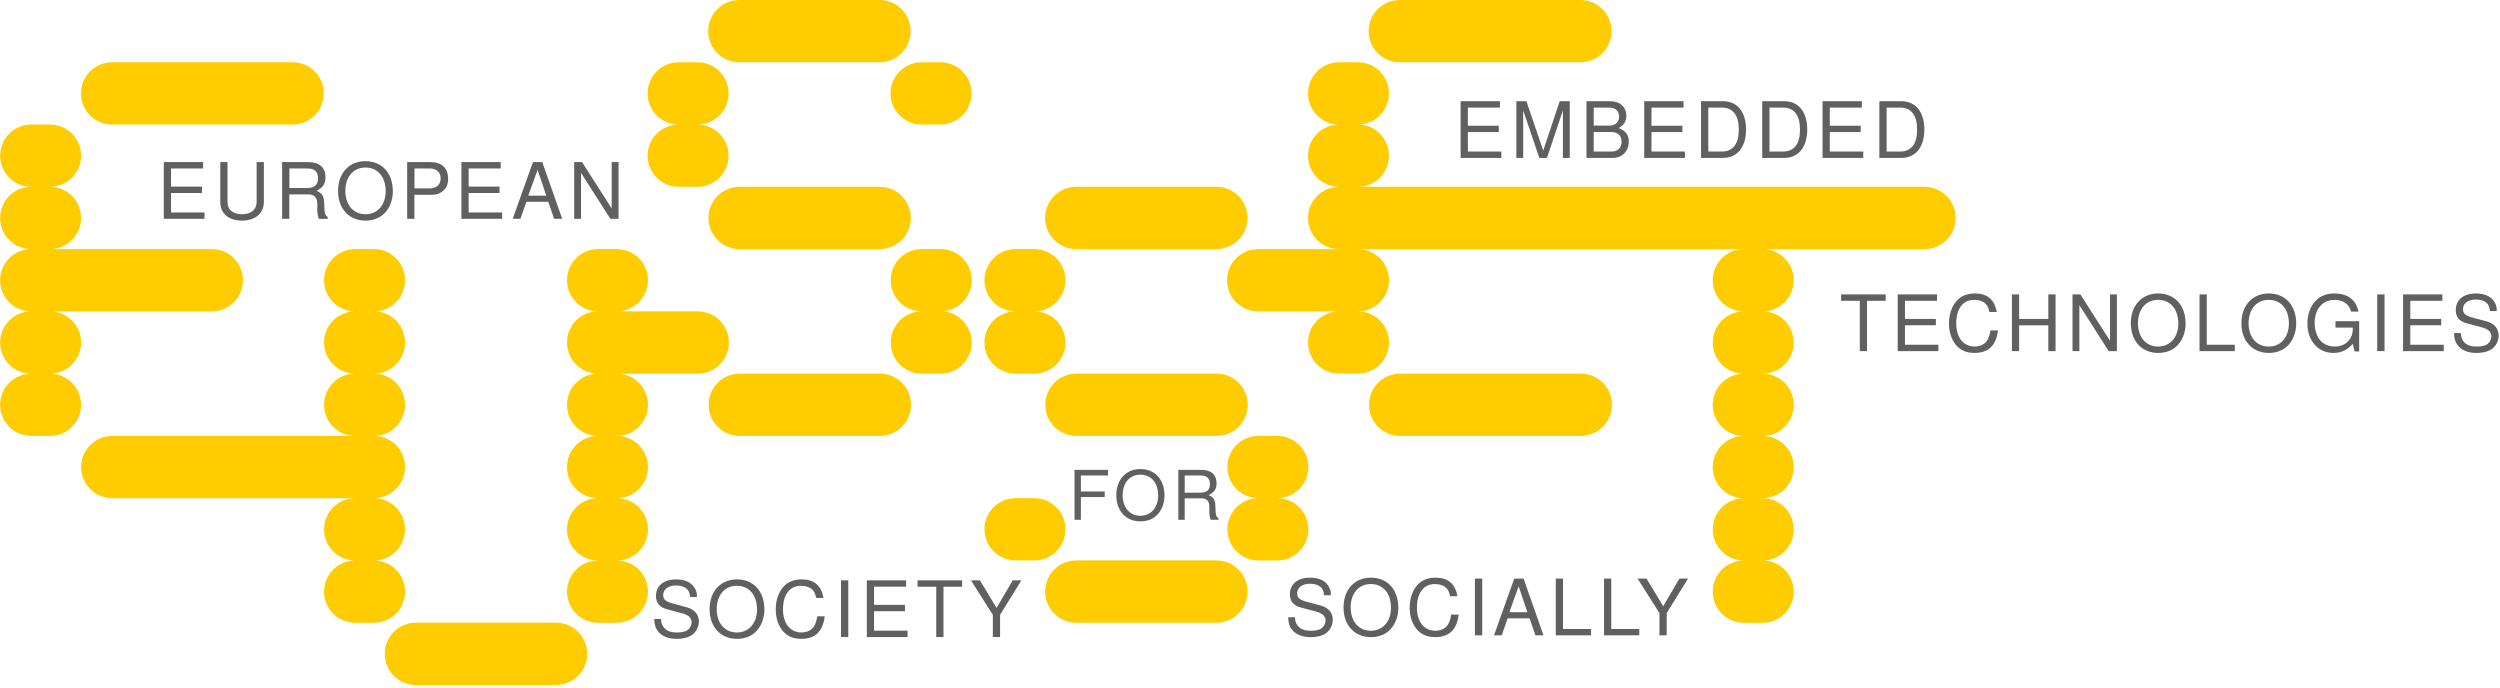 <svg version="1.1" viewBox="0 0 1200 330" width="1200" height="330" xmlns="http://www.w3.org/2000/svg">
    <!-- EUSSET logo recreated as a vector graphic by Julian Fietkau in 2025 -->
    <path d="m354.9 0c-8.28 0-14.95 6.666-14.95 14.95 0 8.28 6.666 14.95 14.95 14.95h67.25c8.28 0 14.94-6.666 14.94-14.95 0-8.28-6.664-14.95-14.94-14.95h-67.25zm317 0c-8.28 0-14.95 6.666-14.95 14.95 0 8.28 6.666 14.95 14.95 14.95h86.68c8.28 0 14.95-6.666 14.95-14.95 0-8.28-6.666-14.95-14.95-14.95h-86.68zm-618.1 29.89c-8.28 0-14.95 6.666-14.95 14.95 0 8.28 6.666 14.94 14.95 14.94h86.68c8.28 0 14.95-6.664 14.95-14.94 0-8.28-6.666-14.95-14.95-14.95h-86.68zm272 0c-8.28 0-14.95 6.666-14.95 14.95 0 8.28 6.666 14.94 14.95 14.94-8.28 0-14.95 6.666-14.95 14.95 0 8.28 6.666 14.95 14.95 14.95h8.967c8.28 0 14.95-6.666 14.95-14.95 0-8.28-6.666-14.95-14.95-14.95 8.28 0 14.95-6.664 14.95-14.94 0-8.28-6.666-14.95-14.95-14.95h-8.967zm116.6 0c-8.28 0-14.95 6.666-14.95 14.95 0 8.28 6.666 14.94 14.95 14.94h8.967c8.28 0 14.95-6.664 14.95-14.94 0-8.28-6.666-14.95-14.95-14.95h-8.967zm200.4 0c-8.28 0-14.95 6.666-14.95 14.95 0 8.28 6.666 14.94 14.95 14.94-8.28 0-14.95 6.666-14.95 14.95 0 8.28 6.666 14.95 14.95 14.95-8.28 0-14.95 6.666-14.95 14.95 0 8.28 6.666 14.95 14.95 14.95h-38.86c-8.28 0-14.95 6.666-14.95 14.95s6.666 14.94 14.95 14.94h38.86c-8.28 0-14.95 6.666-14.95 14.95 0 8.28 6.666 14.95 14.95 14.95h8.967c8.28 0 14.95-6.666 14.95-14.95 0-8.28-6.666-14.95-14.95-14.95 8.28 0 14.95-6.664 14.95-14.94s-6.666-14.95-14.95-14.95h185.3c-8.28 0-14.95 6.666-14.95 14.95s6.666 14.94 14.95 14.94c-8.28 0-14.95 6.666-14.95 14.95 0 8.28 6.666 14.95 14.95 14.95-8.28 0-14.95 6.666-14.95 14.95 0 8.28 6.666 14.95 14.95 14.95-8.28 0-14.95 6.666-14.95 14.95 0 8.28 6.666 14.95 14.95 14.95-8.28 0-14.95 6.664-14.95 14.94 0 8.28 6.666 14.95 14.95 14.95-8.28 0-14.95 6.666-14.95 14.95 0 8.28 6.666 14.95 14.95 14.95h8.967c8.28 0 14.95-6.666 14.95-14.95 0-8.28-6.666-14.95-14.95-14.95 8.28 0 14.95-6.666 14.95-14.95 0-8.28-6.666-14.94-14.95-14.94 8.28 0 14.95-6.666 14.95-14.95 0-8.28-6.666-14.95-14.95-14.95 8.28 0 14.95-6.666 14.95-14.95 0-8.28-6.666-14.95-14.95-14.95 8.28 0 14.95-6.666 14.95-14.95 0-8.28-6.666-14.95-14.95-14.95 8.28 0 14.95-6.664 14.95-14.94s-6.666-14.95-14.95-14.95h77.71c8.28 0 14.95-6.666 14.95-14.95 0-8.28-6.666-14.95-14.95-14.95h-272c8.28 0 14.95-6.666 14.95-14.95 0-8.28-6.666-14.95-14.95-14.95 8.28 0 14.95-6.664 14.95-14.94 0-8.28-6.666-14.95-14.95-14.95h-8.967zm-627.8 29.89c-8.28 0-14.95 6.666-14.95 14.95 0 8.28 6.666 14.95 14.95 14.95-8.28 0-14.95 6.666-14.95 14.95 0 8.28 6.666 14.95 14.95 14.95-8.28 0-14.95 6.666-14.95 14.95s6.666 14.94 14.95 14.94c-8.28 0-14.95 6.666-14.95 14.95 0 8.28 6.666 14.95 14.95 14.95-8.28 0-14.95 6.666-14.95 14.95 0 8.28 6.666 14.95 14.95 14.95h8.967c8.28 0 14.95-6.666 14.95-14.95 0-8.28-6.666-14.95-14.95-14.95 8.28 0 14.95-6.666 14.95-14.95 0-8.28-6.666-14.95-14.95-14.95h77.71c8.28 0 14.94-6.664 14.94-14.94s-6.664-14.95-14.94-14.95h-77.71c8.28 0 14.95-6.666 14.95-14.95 0-8.28-6.666-14.95-14.95-14.95 8.28 0 14.95-6.666 14.95-14.95 0-8.28-6.666-14.95-14.95-14.95h-8.967zm340 29.89c-8.28 0-14.95 6.666-14.95 14.95 0 8.28 6.666 14.95 14.95 14.95h67.25c8.28 0 14.94-6.666 14.94-14.95 0-8.28-6.664-14.95-14.94-14.95h-67.25zm161.6 0c-8.28 0-14.95 6.666-14.95 14.95 0 8.28 6.666 14.95 14.95 14.95h67.25c8.28 0 14.95-6.666 14.95-14.95 0-8.28-6.666-14.95-14.95-14.95h-67.25zm-346.1 29.89c-8.28 0-14.95 6.666-14.95 14.95s6.666 14.94 14.95 14.94c-8.28 0-14.95 6.666-14.95 14.95 0 8.28 6.666 14.95 14.95 14.95-8.28 0-14.95 6.666-14.95 14.95 0 8.28 6.666 14.95 14.95 14.95h-116.6c-8.28 0-14.95 6.666-14.95 14.95 0 8.28 6.666 14.95 14.95 14.95h116.6c-8.28 0-14.95 6.664-14.95 14.94 0 8.28 6.666 14.95 14.95 14.95-8.28 0-14.95 6.666-14.95 14.95 0 8.28 6.666 14.95 14.95 14.95h8.967c8.28 0 14.95-6.666 14.95-14.95 0-8.28-6.666-14.95-14.95-14.95 8.28 0 14.95-6.666 14.95-14.95 0-8.28-6.666-14.94-14.95-14.94 8.28 0 14.95-6.666 14.95-14.95 0-8.28-6.666-14.95-14.95-14.95 8.28 0 14.95-6.666 14.95-14.95 0-8.28-6.666-14.95-14.95-14.95 8.28 0 14.95-6.666 14.95-14.95 0-8.28-6.666-14.95-14.95-14.95 8.28 0 14.95-6.664 14.95-14.94s-6.666-14.95-14.95-14.95h-8.967zm116.6 0c-8.28 0-14.94 6.666-14.94 14.95s6.664 14.94 14.94 14.94c-8.28 0-14.94 6.666-14.94 14.95 0 8.28 6.664 14.95 14.94 14.95-8.28 0-14.94 6.666-14.94 14.95 0 8.28 6.664 14.95 14.94 14.95-8.28 0-14.94 6.666-14.94 14.95 0 8.28 6.664 14.95 14.94 14.95-8.28 0-14.94 6.664-14.94 14.94 0 8.28 6.664 14.95 14.94 14.95-8.28 0-14.94 6.666-14.94 14.95 0 8.28 6.664 14.95 14.94 14.95h8.967c8.28 0 14.95-6.666 14.95-14.95 0-8.28-6.666-14.95-14.95-14.95 8.28 0 14.95-6.666 14.95-14.95 0-8.28-6.666-14.94-14.95-14.94 8.28 0 14.95-6.666 14.95-14.95 0-8.28-6.666-14.95-14.95-14.95 8.28 0 14.95-6.666 14.95-14.95 0-8.28-6.666-14.95-14.95-14.95h38.86c8.28 0 14.95-6.666 14.95-14.95 0-8.28-6.666-14.95-14.95-14.95h-38.86c8.28 0 14.95-6.664 14.95-14.94s-6.666-14.95-14.95-14.95h-8.967zm155.4 0c-8.28 0-14.95 6.666-14.95 14.95s6.666 14.94 14.95 14.94c-8.28 0-14.95 6.666-14.95 14.95 0 8.28 6.666 14.95 14.95 14.95h8.967c8.28 0 14.95-6.666 14.95-14.95 0-8.28-6.666-14.95-14.95-14.95 8.28 0 14.95-6.664 14.95-14.94s-6.666-14.95-14.95-14.95h-8.967zm44.99 0c-8.28 0-14.95 6.666-14.95 14.95s6.666 14.94 14.95 14.94c-8.28 0-14.95 6.666-14.95 14.95 0 8.28 6.666 14.95 14.95 14.95h8.967c8.28 0 14.95-6.666 14.95-14.95 0-8.28-6.666-14.95-14.95-14.95 8.28 0 14.95-6.664 14.95-14.94s-6.666-14.95-14.95-14.95h-8.967zm-132.4 59.78c-8.28 0-14.95 6.666-14.95 14.95 0 8.28 6.666 14.95 14.95 14.95h67.25c8.28 0 14.94-6.666 14.94-14.95 0-8.28-6.664-14.95-14.94-14.95h-67.25zm161.6 0c-8.28 0-14.95 6.666-14.95 14.95 0 8.28 6.666 14.95 14.95 14.95h67.25c8.28 0 14.95-6.666 14.95-14.95 0-8.28-6.666-14.95-14.95-14.95h-67.25zm155.4 0c-8.28 0-14.95 6.666-14.95 14.95 0 8.28 6.666 14.95 14.95 14.95h86.68c8.28 0 14.95-6.666 14.95-14.95 0-8.28-6.666-14.95-14.95-14.95h-86.68zm-68 29.89c-8.28 0-14.95 6.666-14.95 14.95 0 8.28 6.666 14.95 14.95 14.95-8.28 0-14.95 6.664-14.95 14.94 0 8.28 6.666 14.95 14.95 14.95h8.967c8.28 0 14.95-6.666 14.95-14.95 0-8.28-6.666-14.94-14.95-14.94 8.28 0 14.95-6.666 14.95-14.95 0-8.28-6.666-14.95-14.95-14.95h-8.967zm-116.6 29.89c-8.28 0-14.95 6.664-14.95 14.94 0 8.28 6.666 14.95 14.95 14.95h8.967c8.28 0 14.95-6.666 14.95-14.95 0-8.28-6.666-14.94-14.95-14.94h-8.967zm29.14 29.89c-8.28 0-14.95 6.666-14.95 14.95 0 8.28 6.666 14.95 14.95 14.95h67.25c8.28 0 14.95-6.666 14.95-14.95 0-8.28-6.666-14.95-14.95-14.95h-67.25zm-317 29.89c-8.28 0-14.95 6.666-14.95 14.95 0 8.28 6.666 14.95 14.95 14.95h67.25c8.28 0 14.95-6.666 14.95-14.95 0-8.28-6.666-14.95-14.95-14.95h-67.25z" fill="#fc0"/>
    <path d="m701.1 48.57v27.24h19.54v-3.064h-16.06v-9.34h14.83v-3.062h-14.83v-8.705h15.39v-3.064h-18.87zm26.75 0v27.24h3.289v-22.83l7.732 22.83h3.662l7.658-22.83v22.83h3.289v-27.24h-4.82l-7.92 23.72-8.07-23.72h-4.82zm33.66 0v27.24h12.29c2.578 0 4.484-0.71 5.941-2.279 1.345-1.42 2.092-3.363 2.092-5.492 0-3.288-1.494-5.268-4.969-6.613 2.503-1.158 3.773-3.137 3.773-5.939 0-2.017-0.748-3.736-2.168-5.006-1.457-1.308-3.287-1.906-5.902-1.906h-11.06zm27.72 0v27.24h19.54v-3.064h-16.06v-9.34h14.83v-3.062h-14.83v-8.705h15.39v-3.064h-18.87zm27.27 0v27.24h10.5c6.874 0 11.1-5.156 11.1-13.64 0-8.443-4.184-13.6-11.1-13.6h-10.5zm29.37 0v27.24h10.5c6.874 0 11.1-5.156 11.1-13.64 0-8.443-4.184-13.6-11.1-13.6h-10.5zm28.95 0v27.24h19.54v-3.064h-16.06v-9.34h14.83v-3.062h-14.83v-8.705h15.39v-3.064h-18.87zm27.27 0v27.24h10.5c6.874 0 11.1-5.156 11.1-13.64 0-8.443-4.184-13.6-11.1-13.6h-10.5zm-137.1 3.064h6.725c1.943 0 3.027 0.261 3.961 0.971 0.971 0.747 1.494 1.869 1.494 3.363 0 1.494-0.523 2.614-1.494 3.361-0.934 0.71-2.018 0.973-3.961 0.973h-6.725v-8.668zm54.99 0h6.426c5.38 0 8.219 3.623 8.219 10.57 0 6.912-2.839 10.54-8.219 10.54h-6.426v-21.11zm29.37 0h6.426c5.38 0 8.219 3.623 8.219 10.57 0 6.912-2.839 10.54-8.219 10.54h-6.426v-21.11zm56.23 0h6.426c5.38 0 8.219 3.623 8.219 10.57 0 6.912-2.839 10.54-8.219 10.54h-6.426v-21.11zm-140.6 11.73h8.48c3.064 0 4.895 1.756 4.895 4.707 0 2.914-1.831 4.67-4.895 4.67h-8.48v-9.377zm-589.6 13.99c-7.808 0-13.11 5.753-13.11 14.27 0 8.555 5.267 14.27 13.15 14.27 3.325 0 6.239-1.009 8.443-2.877 2.951-2.503 4.707-6.726 4.707-11.17 0-8.78-5.192-14.49-13.19-14.49zm-96.76 0.447v27.24h19.54v-3.064h-16.06v-9.34h14.83v-3.062h-14.83v-8.705h15.39v-3.064h-18.87zm27.12 0v19.13c0 5.529 3.961 8.967 10.42 8.967 6.389 0 10.5-3.512 10.5-8.967v-19.13h-3.475v19.13c0 3.661-2.652 5.902-7.023 5.902-2.017 0-3.661-0.486-4.969-1.42-1.345-1.046-1.98-2.428-1.98-4.482v-19.13h-3.475zm29.66 0v27.24h3.475v-11.73h8.967c3.101 0 4.482 1.495 4.482 4.857l-0.037 2.428c0 1.681 0.297 3.326 0.783 4.447h4.223v-0.859c-1.308-0.897-1.57-1.868-1.645-5.492-0.037-4.483-0.746-5.829-3.697-7.1 3.064-1.532 4.295-3.362 4.295-6.5 0-4.707-2.913-7.285-8.293-7.285h-12.55zm60.04 0v27.24h3.475v-11.54h8.555c2.13 0 3.811-0.636 5.268-1.943 1.644-1.494 2.354-3.249 2.354-5.752 0-5.118-3.024-7.996-8.404-7.996h-11.25zm26.04 0v27.24h19.54v-3.064h-16.07v-9.34h14.83v-3.062h-14.83v-8.705h15.39v-3.064h-18.87zm34.33 0-9.713 27.24h3.699l2.877-8.182h10.5l2.801 8.182h3.887l-9.564-27.24h-4.484zm19.8 0v27.24h3.289v-22.08l14.08 22.08h3.922v-27.24h-3.287v22.27l-14.23-22.27h-3.773zm-100.2 2.615c5.903 0 9.713 4.446 9.713 11.36 0 6.575-3.922 11.06-9.676 11.06-5.828 0-9.676-4.482-9.676-11.21 0-6.725 3.848-11.21 9.639-11.21zm-36.5 0.449h8.406c1.943 0 3.063 0.298 3.922 1.045 0.934 0.785 1.42 2.019 1.42 3.625 0 3.25-1.643 4.707-5.342 4.707h-8.406v-9.377zm60.04 0h7.248c3.325 0 5.305 1.792 5.305 4.781s-1.98 4.781-5.305 4.781h-7.248v-9.562zm59.1 0.672 4.184 12.4h-8.668l4.484-12.4zm689.9 59.33c-3.661 0-6.611 1.159-8.629 3.4-2.466 2.69-3.811 6.576-3.811 10.98 0 4.483 1.381 8.33 3.922 10.98 2.13 2.167 4.82 3.176 8.369 3.176 6.65 0 10.39-3.586 11.21-10.8h-3.586c-0.299 1.868-0.672 3.139-1.232 4.223-1.121 2.242-3.437 3.512-6.352 3.512-5.417 0-8.854-4.335-8.854-11.13 0-6.986 3.25-11.28 8.555-11.28 2.204 0 4.258 0.635 5.379 1.719 1.009 0.934 1.57 2.055 1.98 4.109h3.549c-1.083-5.978-4.52-8.893-10.5-8.893zm87.95 0c-7.808 0-13.11 5.753-13.11 14.27 0 8.555 5.269 14.27 13.15 14.27 3.325 0 6.237-1.009 8.441-2.877 2.952-2.503 4.709-6.724 4.709-11.17 0-8.78-5.194-14.5-13.19-14.5zm53.09 0c-7.808 0-13.11 5.753-13.11 14.27 0 8.555 5.267 14.27 13.15 14.27 3.325 0 6.239-1.009 8.443-2.877 2.951-2.503 4.707-6.724 4.707-11.17 0-8.78-5.192-14.5-13.19-14.5zm31.64 0c-3.325 0-6.015 0.859-8.145 2.615-3.176 2.615-4.932 6.836-4.932 11.73 0 8.369 5.118 14.2 12.48 14.2 3.699 0 6.613-1.383 9.303-4.334l0.859 3.625h2.205v-14.53h-11.36v3.062h8.293v0.748c0 4.857-3.586 8.369-8.555 8.369-2.765 0-5.268-1.01-6.875-2.766-1.793-1.943-2.877-5.192-2.877-8.555 0-6.687 3.811-11.1 9.564-11.1 4.147 0 7.136 2.129 7.883 5.641h3.549c-0.971-5.529-5.155-8.705-11.39-8.705zm67.81 0c-5.978 0-9.676 3.065-9.676 7.996 0 3.325 1.755 5.416 5.342 6.35l6.764 1.795c3.474 0.897 5.006 2.279 5.006 4.408 0 1.457-0.785 2.952-1.943 3.773-1.083 0.785-2.802 1.158-5.006 1.158-2.989 0-4.97-0.71-6.277-2.279-1.009-1.196-1.457-2.502-1.42-4.184h-3.287c0.037 2.503 0.524 4.146 1.607 5.641 1.868 2.578 5.006 3.885 9.152 3.885 3.25 0 5.902-0.747 7.658-2.092 1.831-1.457 2.99-3.885 2.99-6.238 0-3.362-2.092-5.829-5.791-6.838l-6.838-1.83c-3.288-0.897-4.482-1.943-4.482-4.035 0-2.765 2.428-4.596 6.09-4.596 4.334 0 6.762 1.943 6.799 5.529h3.287c0-1.868-0.111-2.39-0.709-3.66-1.494-3.138-4.67-4.783-9.266-4.783zm-304.7 0.449v3.062h8.967v24.17h3.475v-24.17h8.928v-3.062h-21.37zm27.16 0v27.23h19.54v-3.062h-16.06v-9.34h14.83v-3.064h-14.83v-8.705h15.39v-3.062h-18.87zm54.81 0v27.23h3.475v-12.4h14.01v12.4h3.475v-27.23h-3.475v11.77h-14.01v-11.77h-3.475zm29.1 0v27.23h3.289v-22.08l14.08 22.08h3.924v-27.23h-3.289v22.27l-14.23-22.27h-3.773zm60.97 0v27.23h16.92v-3.062h-13.45v-24.17h-3.475zm85.29 0v27.23h3.512v-27.23h-3.512zm12.4 0v27.23h19.54v-3.062h-16.06v-9.34h14.83v-3.064h-14.83v-8.705h15.39v-3.062h-18.87zm-117.6 2.615c5.903 0 9.715 4.446 9.715 11.36 0 6.575-3.922 11.06-9.676 11.06-5.828 0-9.678-4.484-9.678-11.21 0-6.725 3.848-11.21 9.639-11.21zm53.09 0c5.903 0 9.713 4.446 9.713 11.36 0 6.575-3.922 11.06-9.676 11.06-5.828 0-9.676-4.484-9.676-11.21 0-6.725 3.848-11.21 9.639-11.21zm-541.6 81.21c-6.872 0-11.54 5.064-11.54 12.56 0 7.53 4.637 12.56 11.57 12.56 2.926 0 5.49-0.887 7.43-2.531 2.598-2.203 4.145-5.917 4.145-9.83 0-7.727-4.571-12.76-11.61-12.76zm-31.59 0.395v23.97h3.057v-10.92h11.44v-2.695h-11.44v-7.662h13.02v-2.695h-16.08zm49.83 0v23.97h3.059v-10.32h7.891c2.729 0 3.945 1.316 3.945 4.275l-0.031 2.137c0 1.48 0.262 2.926 0.689 3.912h3.715v-0.756c-1.151-0.789-1.38-1.645-1.445-4.834-0.033-3.946-0.658-5.128-3.256-6.246 2.696-1.348 3.781-2.961 3.781-5.723 0-4.143-2.564-6.41-7.299-6.41h-11.05zm-18.24 2.301c5.195 0 8.549 3.913 8.549 9.996 0 5.787-3.452 9.732-8.516 9.732-5.129 0-8.516-3.945-8.516-9.863 0-5.918 3.386-9.865 8.482-9.865zm21.3 0.395h7.398c1.71 0 2.695 0.264 3.451 0.922 0.822 0.691 1.25 1.774 1.25 3.188 0 2.861-1.446 4.145-4.701 4.145h-7.398v-8.254zm60.17 49.05c-5.978 0-9.678 3.065-9.678 7.996 0 3.325 1.757 5.418 5.344 6.352l6.762 1.793c3.474 0.897 5.006 2.279 5.006 4.408 0 1.457-0.785 2.952-1.943 3.773-1.083 0.785-2.802 1.158-5.006 1.158-2.989 0-4.968-0.71-6.275-2.279-1.009-1.196-1.457-2.502-1.42-4.184h-3.287c0.037 2.503 0.522 4.146 1.605 5.641 1.868 2.578 5.007 3.887 9.154 3.887 3.25 0 5.902-0.749 7.658-2.094 1.831-1.457 2.988-3.885 2.988-6.238 0-3.362-2.092-5.829-5.791-6.838l-6.836-1.83c-3.288-0.897-4.484-1.943-4.484-4.035 0-2.765 2.429-4.596 6.09-4.596 4.334 0 6.763 1.943 6.801 5.529h3.287c0-1.868-0.113-2.39-0.711-3.66-1.494-3.138-4.668-4.783-9.264-4.783zm29.18 0c-7.808 0-13.11 5.753-13.11 14.27 0 8.555 5.267 14.27 13.15 14.27 3.325 0 6.239-1.009 8.443-2.877 2.951-2.503 4.707-6.726 4.707-11.17 0-8.78-5.192-14.5-13.19-14.5zm31.08 0c-3.661 0-6.613 1.159-8.631 3.4-2.466 2.69-3.811 6.576-3.811 10.98 0 4.483 1.381 8.332 3.922 10.98 2.13 2.167 4.82 3.176 8.369 3.176 6.65 0 10.39-3.588 11.21-10.8h-3.588c-0.299 1.868-0.672 3.139-1.232 4.223-1.121 2.242-3.437 3.512-6.352 3.512-5.417 0-8.854-4.333-8.854-11.13 0-6.986 3.25-11.28 8.555-11.28 2.204 0 4.26 0.635 5.381 1.719 1.009 0.934 1.568 2.055 1.979 4.109h3.551c-1.083-5.978-4.52-8.893-10.5-8.893zm18.87 0.449v27.24h3.512v-27.24h-3.512zm18.87 0-9.713 27.24h3.697l2.877-8.184h10.5l2.803 8.184h3.885l-9.564-27.24h-4.482zm19.95 0v27.24h16.92v-3.064h-13.45v-24.17h-3.475zm23.16 0v27.24h16.92v-3.064h-13.45v-24.17h-3.475zm16.1 0 10.5 16.55v10.69h3.475v-10.69l10.24-16.55h-4.148l-7.77 13.26-7.996-13.26h-4.297zm-461.5 0.379c-5.978 0-9.676 3.065-9.676 7.996 0 3.325 1.755 5.418 5.342 6.352l6.764 1.793c3.474 0.897 5.006 2.279 5.006 4.408 0 1.457-0.785 2.952-1.943 3.773-1.083 0.785-2.802 1.158-5.006 1.158-2.989 0-4.97-0.71-6.277-2.279-1.009-1.196-1.457-2.502-1.42-4.184h-3.287c0.037 2.503 0.524 4.146 1.607 5.641 1.868 2.578 5.005 3.885 9.152 3.885 3.25 0 5.902-0.747 7.658-2.092 1.831-1.457 2.99-3.885 2.99-6.238 0-3.362-2.092-5.829-5.791-6.838l-6.838-1.83c-3.288-0.897-4.482-1.943-4.482-4.035 0-2.765 2.429-4.596 6.09-4.596 4.334 0 6.761 1.943 6.799 5.529h3.287c0-1.868-0.111-2.39-0.709-3.66-1.494-3.138-4.67-4.783-9.266-4.783zm29.18 0c-7.808 0-13.11 5.753-13.11 14.27 0 8.555 5.269 14.27 13.15 14.27 3.325 0 6.239-1.009 8.443-2.877 2.951-2.503 4.707-6.724 4.707-11.17 0-8.78-5.194-14.5-13.19-14.5zm31.08 0c-3.661 0-6.613 1.159-8.631 3.4-2.466 2.69-3.811 6.576-3.811 10.98 0 4.483 1.383 8.33 3.924 10.98 2.13 2.167 4.82 3.176 8.369 3.176 6.65 0 10.39-3.586 11.21-10.8h-3.586c-0.299 1.868-0.672 3.139-1.232 4.223-1.121 2.242-3.437 3.512-6.352 3.512-5.417 0-8.855-4.333-8.855-11.13 0-6.986 3.252-11.28 8.557-11.28 2.204 0 4.258 0.635 5.379 1.719 1.009 0.934 1.57 2.055 1.98 4.109h3.549c-1.083-5.978-4.52-8.893-10.5-8.893zm18.87 0.449v27.23h3.512v-27.23h-3.512zm12.4 0v27.23h19.54v-3.062h-16.07v-9.34h14.83v-3.064h-14.83v-8.705h15.39v-3.062h-18.87zm24.36 0v3.062h8.967v24.17h3.475v-24.17h8.93v-3.062h-21.37zm25.63 0 10.5 16.55v10.68h3.475v-10.68l10.24-16.55h-4.146l-7.771 13.26-7.994-13.26h-4.297zm191.9 1.787c5.903 0 9.713 4.446 9.713 11.36 0 6.575-3.922 11.06-9.676 11.06-5.828 0-9.676-4.484-9.676-11.21 0-6.725 3.848-11.21 9.639-11.21zm-304.3 0.828c5.903 0 9.715 4.446 9.715 11.36 0 6.575-3.922 11.06-9.676 11.06-5.828 0-9.678-4.484-9.678-11.21 0-6.725 3.848-11.21 9.639-11.21zm375.3 0.293 4.184 12.4h-8.668l4.484-12.4z" fill="#606060"/>
</svg>

